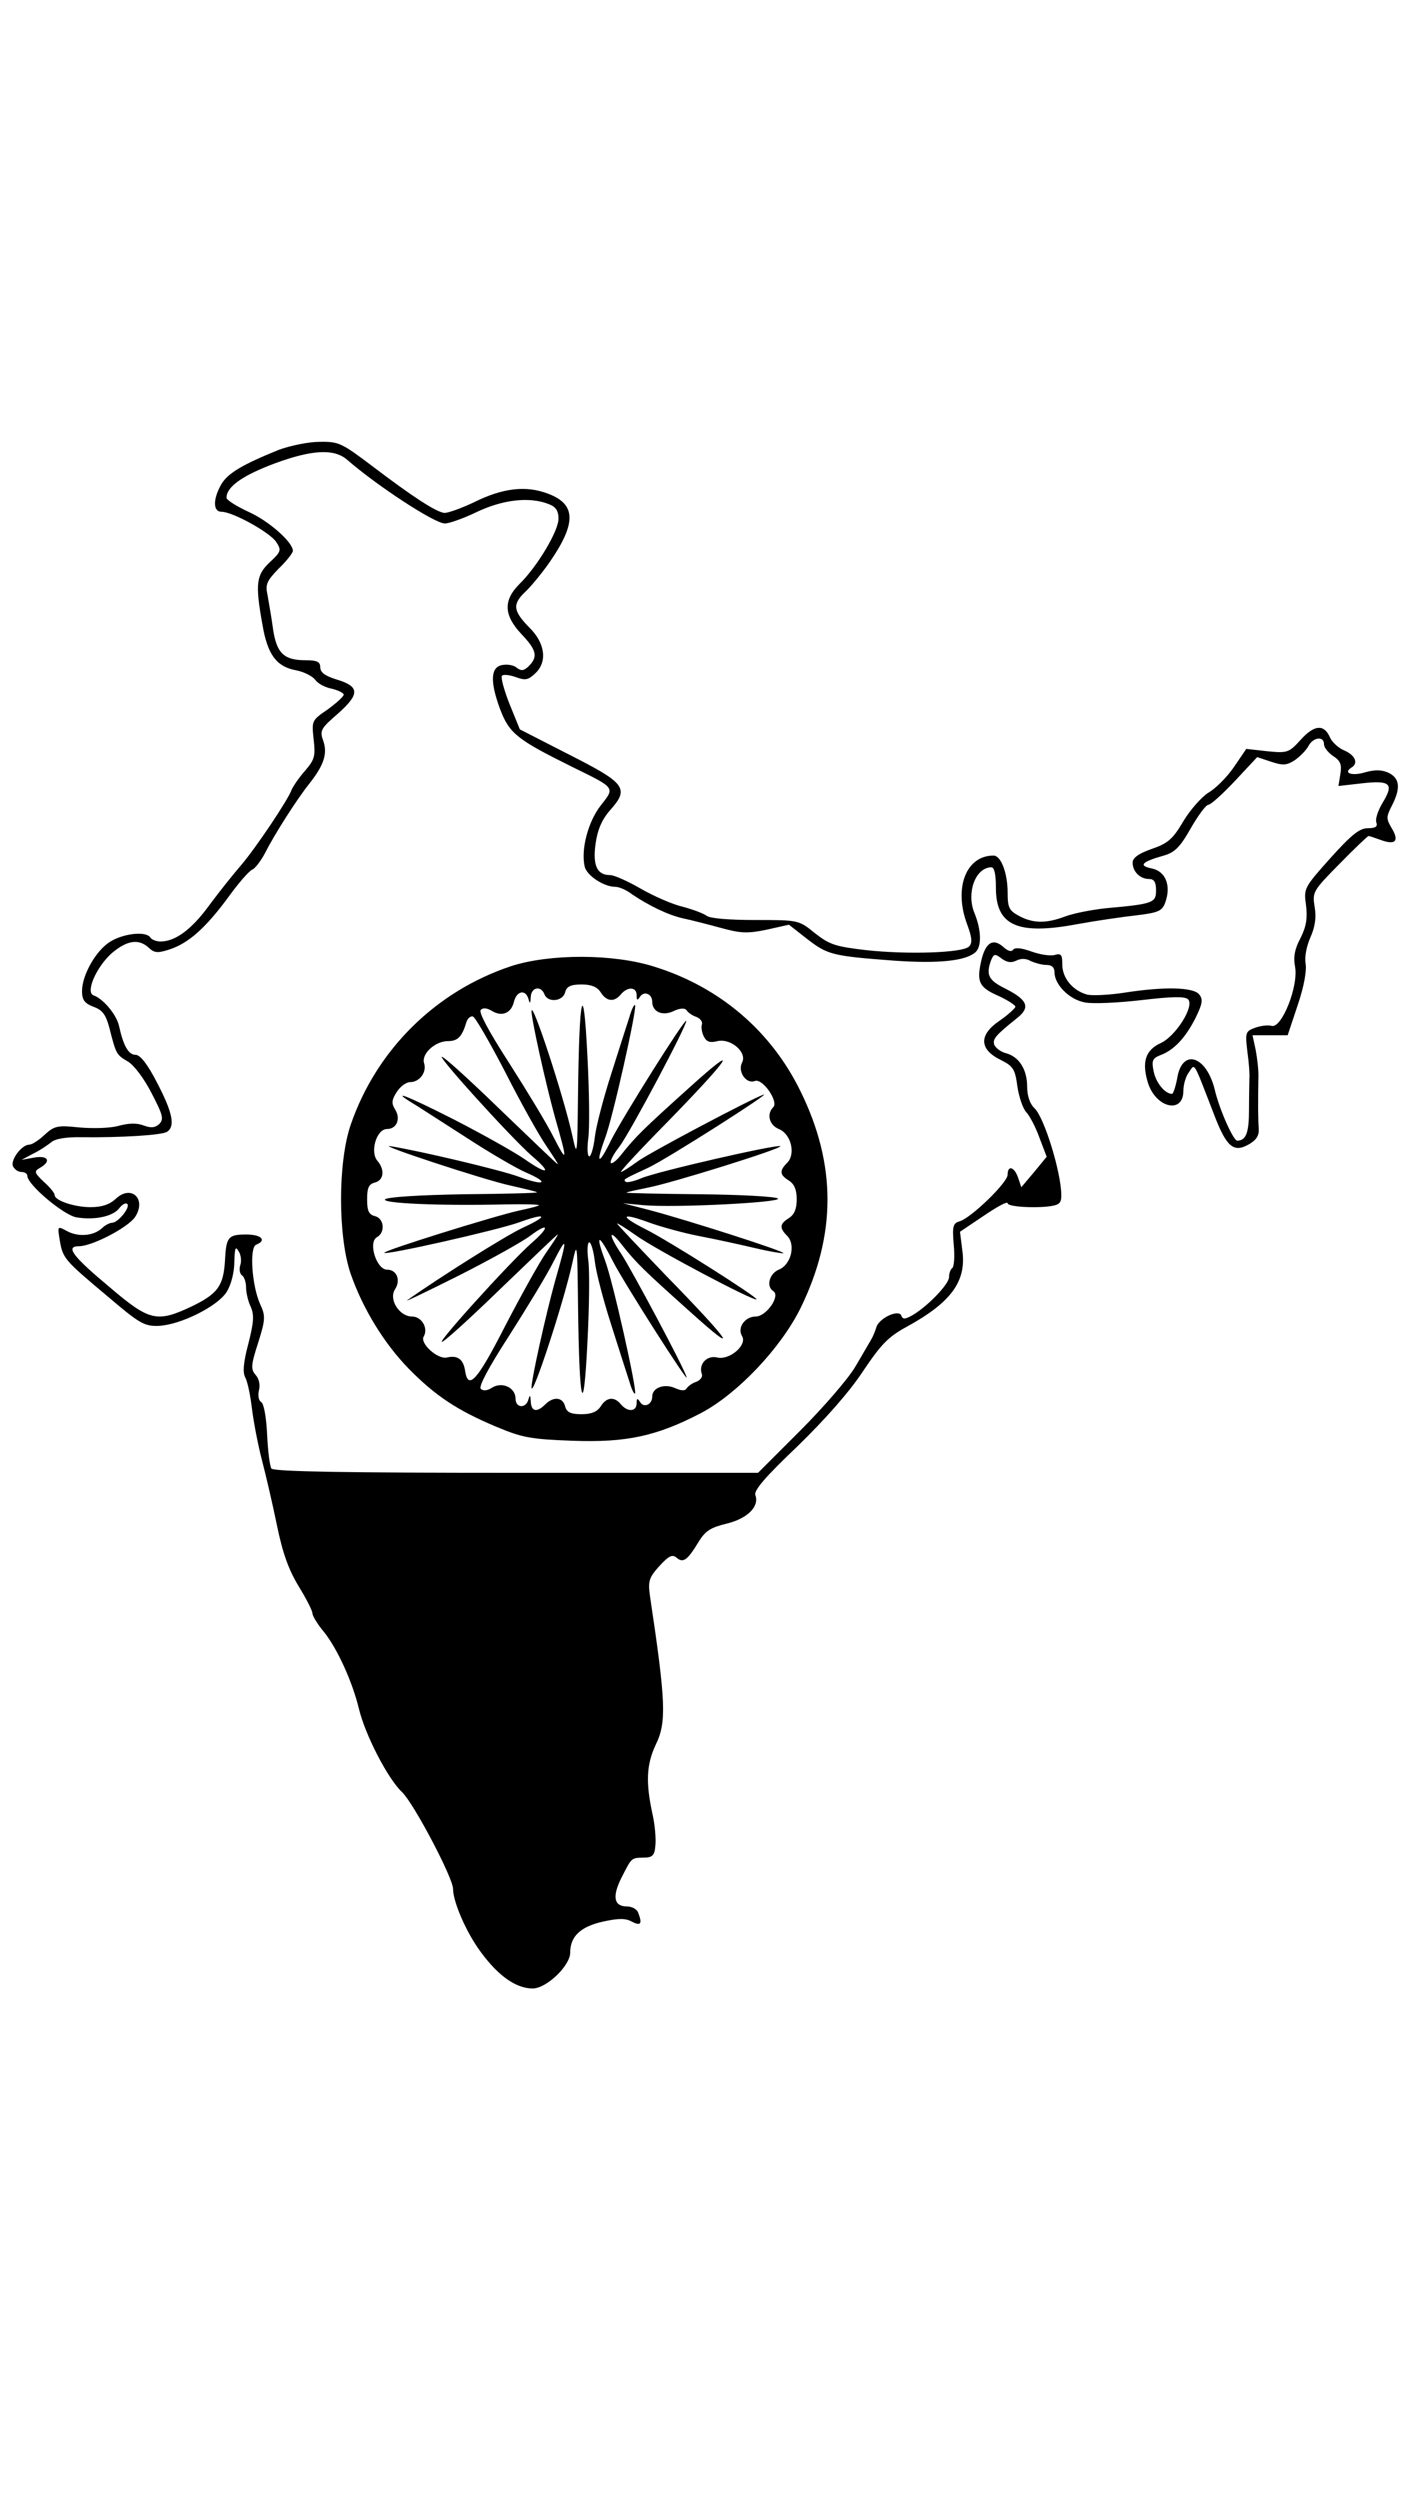 <?xml version="1.0" encoding="UTF-8" standalone="no"?> <svg xmlns="http://www.w3.org/2000/svg" version="1.0" width="360pt" height="640pt" viewBox="0 0 360 640" preserveAspectRatio="xMidYMid meet"><g transform="translate(0,640) scale(0.1,-0.1)" fill="#000000" stroke="none"><path d="M715 5249 c-94 -38 -131 -60 -148 -88 -22 -38 -22 -71 0 -71 29 0 124 -53 140 -77 14 -21 13 -25 -16 -52 -35 -33 -38 -55 -19 -160 13 -77 36 -108 87 -117 20 -4 41 -15 48 -24 7 -10 26 -20 43 -23 16 -4 30 -11 30 -15 0 -5 -19 -22 -41 -38 -41 -28 -41 -29 -36 -76 5 -43 3 -52 -22 -81 -15 -17 -30 -39 -34 -48 -9 -26 -93 -151 -130 -194 -19 -22 -56 -68 -81 -102 -45 -62 -87 -93 -125 -93 -11 0 -23 5 -26 10 -10 17 -68 11 -102 -10 -37 -22 -73 -86 -73 -127 0 -22 6 -31 29 -40 23 -8 32 -20 41 -54 17 -67 18 -69 47 -86 16 -9 42 -44 61 -81 29 -56 32 -66 20 -79 -11 -10 -21 -11 -40 -4 -18 7 -39 6 -65 -1 -21 -6 -65 -7 -100 -4 -56 6 -64 4 -89 -19 -15 -14 -32 -25 -39 -25 -19 0 -48 -38 -42 -55 4 -8 13 -15 22 -15 8 0 15 -4 15 -10 0 -22 91 -99 125 -106 47 -8 95 2 111 24 7 9 16 14 20 10 8 -9 -24 -48 -39 -48 -6 0 -18 -6 -26 -14 -22 -20 -61 -23 -90 -7 -24 13 -24 13 -18 -24 8 -46 11 -50 122 -143 81 -69 94 -77 130 -76 56 2 153 50 176 88 11 18 19 50 19 76 1 36 3 41 11 27 6 -9 8 -26 4 -36 -3 -11 -1 -22 5 -26 5 -3 10 -17 10 -30 0 -13 5 -36 12 -50 9 -21 8 -39 -6 -94 -13 -49 -15 -74 -8 -87 6 -11 13 -46 17 -79 4 -33 15 -91 25 -130 10 -38 28 -115 39 -169 15 -73 30 -114 56 -157 19 -31 35 -62 35 -69 0 -6 13 -28 30 -48 34 -43 72 -126 89 -196 16 -67 74 -179 110 -213 30 -28 131 -220 131 -248 0 -34 35 -114 72 -163 45 -61 90 -92 132 -92 35 0 96 58 96 92 0 41 26 66 83 79 41 9 59 9 75 0 23 -12 27 -5 16 23 -3 9 -16 16 -29 16 -33 0 -38 25 -14 73 27 53 25 51 57 52 22 0 28 5 30 30 2 17 -1 53 -7 80 -18 82 -16 128 8 179 28 57 26 109 -15 382 -5 37 -2 46 24 75 24 26 33 31 44 22 17 -15 28 -7 56 39 18 30 32 38 73 48 53 13 84 44 73 73 -4 12 26 47 107 124 71 69 133 139 168 192 47 70 65 89 113 115 113 62 153 116 142 195 l-6 48 61 41 c34 23 61 38 61 32 0 -11 98 -14 125 -4 13 5 15 15 10 53 -10 69 -45 174 -66 194 -12 11 -19 32 -19 55 0 45 -21 77 -54 86 -13 3 -26 13 -30 21 -5 15 2 24 57 68 36 28 29 47 -28 76 -45 22 -51 36 -37 74 7 16 10 16 27 3 14 -10 25 -11 37 -5 12 6 25 6 37 -1 11 -5 29 -10 40 -10 14 0 21 -6 21 -19 0 -31 38 -70 78 -77 20 -4 85 -1 145 6 76 9 111 10 119 2 17 -17 -31 -94 -70 -112 -39 -18 -49 -48 -33 -101 20 -65 91 -82 91 -21 0 15 6 37 14 47 16 23 10 33 63 -104 33 -87 51 -103 91 -80 19 11 26 22 25 40 -2 24 -2 66 -1 129 1 19 -3 52 -7 73 l-8 37 45 0 45 0 26 78 c16 47 23 88 20 105 -3 17 2 44 12 67 12 27 16 51 11 79 -6 38 -4 41 64 110 38 39 72 71 74 71 3 0 17 -5 31 -10 38 -14 48 -3 29 29 -15 25 -15 30 0 59 23 45 20 70 -9 84 -18 8 -35 8 -60 1 -33 -10 -57 -2 -35 12 19 11 10 32 -18 44 -15 6 -32 22 -37 34 -15 34 -40 32 -75 -7 -30 -33 -34 -34 -85 -29 l-54 6 -32 -47 c-18 -26 -47 -55 -65 -65 -17 -11 -46 -43 -64 -73 -27 -46 -40 -57 -81 -71 -34 -12 -49 -23 -49 -35 0 -23 19 -42 42 -42 13 0 18 -8 18 -29 0 -32 -7 -35 -130 -46 -36 -4 -82 -13 -103 -21 -48 -18 -81 -18 -117 1 -26 14 -30 21 -30 60 0 50 -17 95 -36 95 -71 0 -103 -84 -67 -178 12 -33 13 -46 4 -55 -16 -16 -156 -21 -264 -9 -78 9 -93 14 -130 43 -42 34 -42 34 -153 34 -66 0 -117 4 -125 11 -8 6 -35 16 -61 23 -26 6 -74 27 -107 46 -33 19 -68 35 -79 35 -33 0 -45 24 -37 81 5 35 16 61 37 85 50 56 40 69 -104 142 l-127 65 -26 64 c-14 35 -23 68 -20 73 3 4 18 3 35 -3 24 -9 32 -8 49 8 33 29 28 78 -14 119 -42 43 -44 60 -7 94 15 15 42 48 60 74 68 99 67 147 -4 174 -57 22 -117 15 -191 -22 -32 -15 -65 -27 -75 -27 -21 2 -81 41 -185 120 -78 59 -86 63 -135 62 -29 0 -75 -10 -103 -20z m174 -26 c77 -67 224 -163 250 -163 11 0 48 13 83 30 66 31 133 39 182 20 19 -7 26 -17 26 -38 0 -31 -54 -122 -100 -167 -42 -42 -40 -80 5 -128 39 -41 43 -58 19 -82 -12 -12 -19 -13 -30 -5 -7 7 -23 10 -36 8 -32 -4 -34 -41 -8 -112 24 -64 44 -79 185 -149 112 -55 110 -52 73 -99 -32 -41 -51 -112 -41 -156 5 -23 49 -52 78 -52 10 0 29 -8 43 -19 43 -29 94 -54 132 -62 19 -4 62 -15 95 -24 51 -14 68 -15 117 -5 l58 13 46 -36 c53 -41 64 -44 223 -56 113 -8 182 -1 208 21 17 14 16 57 -2 101 -21 51 2 116 43 117 8 0 12 -17 12 -53 0 -96 55 -121 206 -93 49 9 118 19 154 23 57 7 66 11 74 34 15 43 0 79 -35 86 -35 7 -26 17 31 33 28 8 42 22 69 70 19 33 39 60 45 60 6 0 36 27 68 61 l57 61 36 -12 c30 -10 40 -9 60 4 13 9 29 25 35 36 12 23 40 27 40 5 0 -8 10 -21 23 -30 19 -12 23 -22 19 -46 l-5 -31 61 7 c72 8 82 -1 52 -50 -12 -20 -19 -42 -16 -50 4 -11 -2 -15 -22 -15 -21 0 -42 -17 -96 -77 -67 -75 -68 -77 -62 -120 4 -33 1 -54 -14 -84 -15 -28 -19 -49 -14 -74 9 -49 -34 -158 -60 -151 -10 3 -29 0 -43 -5 -24 -9 -25 -12 -19 -62 4 -28 6 -59 5 -67 0 -8 -1 -44 -1 -80 0 -59 -7 -79 -30 -80 -10 0 -46 80 -58 132 -22 87 -84 105 -96 27 -4 -21 -10 -39 -13 -39 -18 0 -41 28 -47 57 -6 28 -3 34 17 42 35 13 64 44 90 95 18 37 20 48 9 61 -15 18 -89 20 -191 4 -39 -6 -82 -8 -95 -5 -37 10 -64 42 -64 77 0 25 -3 29 -18 25 -10 -4 -37 0 -60 8 -27 10 -44 11 -48 5 -4 -6 -13 -4 -25 7 -26 23 -45 12 -56 -33 -13 -56 -7 -70 43 -92 24 -11 44 -24 44 -28 -1 -4 -19 -21 -41 -36 -53 -36 -52 -73 3 -100 32 -16 37 -23 43 -68 4 -27 14 -56 22 -65 8 -8 24 -37 34 -65 l19 -50 -32 -39 -33 -39 -8 24 c-10 29 -27 33 -27 8 0 -20 -92 -109 -122 -119 -18 -5 -20 -12 -16 -60 3 -30 1 -57 -4 -60 -4 -3 -8 -13 -8 -23 0 -19 -60 -80 -98 -100 -15 -8 -21 -8 -24 1 -6 18 -57 -6 -64 -29 -3 -10 -9 -25 -14 -33 -5 -8 -23 -40 -41 -70 -18 -30 -81 -103 -140 -162 l-108 -108 -620 0 c-427 0 -622 3 -626 11 -4 5 -9 44 -11 86 -2 44 -8 79 -15 84 -7 4 -9 17 -6 30 4 14 0 30 -8 39 -13 15 -13 24 6 83 19 60 19 69 5 99 -21 47 -28 145 -10 152 28 11 13 26 -25 26 -47 0 -52 -6 -55 -68 -4 -64 -19 -84 -85 -116 -89 -42 -108 -38 -210 49 -96 80 -114 105 -79 105 34 0 126 48 144 75 30 46 -10 84 -50 46 -15 -14 -35 -21 -64 -21 -42 0 -92 17 -92 31 0 5 -12 20 -28 34 -25 24 -25 27 -9 36 29 17 20 32 -15 26 l-33 -6 30 16 c17 8 37 22 46 29 10 9 38 14 80 13 98 -1 203 5 217 14 21 14 14 49 -25 124 -25 49 -44 73 -56 73 -18 0 -31 23 -42 73 -6 29 -40 70 -65 79 -22 7 6 72 46 108 39 33 69 38 95 14 15 -14 23 -14 54 -4 48 16 92 55 150 134 26 36 53 67 61 70 7 3 22 22 33 43 23 46 81 137 113 177 37 47 47 76 36 109 -10 27 -7 32 38 71 56 50 55 69 -5 87 -29 9 -41 18 -41 31 0 14 -8 18 -38 18 -55 0 -74 18 -83 81 -4 30 -11 68 -14 86 -6 27 -2 36 29 68 20 19 36 40 36 45 0 22 -62 77 -114 100 -30 14 -56 30 -56 36 0 28 41 57 124 88 95 35 152 38 185 9z"></path><path d="M1309 3927 c-193 -64 -345 -214 -411 -406 -33 -96 -33 -286 0 -382 31 -89 86 -179 150 -244 67 -68 123 -105 220 -146 69 -29 89 -33 199 -37 137 -5 215 12 328 71 93 49 203 165 254 267 93 189 93 370 0 558 -75 153 -206 265 -372 317 -105 34 -269 34 -368 2z m229 -67 c15 -24 35 -26 52 -5 17 20 40 19 40 -2 0 -14 2 -15 9 -4 10 15 31 7 31 -13 0 -26 26 -38 55 -24 17 8 29 8 33 2 4 -6 15 -14 25 -17 10 -4 17 -13 14 -20 -2 -6 0 -20 5 -30 7 -14 16 -17 35 -12 34 8 77 -29 63 -55 -12 -23 11 -56 33 -47 20 7 61 -53 47 -67 -18 -18 -10 -46 14 -56 31 -12 44 -63 22 -86 -21 -21 -20 -31 4 -46 14 -9 20 -24 20 -48 0 -24 -6 -39 -20 -48 -24 -15 -25 -25 -4 -46 22 -23 9 -74 -22 -86 -24 -10 -33 -43 -14 -55 19 -12 -18 -65 -45 -65 -28 0 -48 -29 -35 -50 14 -23 -32 -62 -63 -55 -27 7 -49 -17 -40 -42 3 -7 -4 -16 -14 -20 -10 -3 -21 -11 -25 -17 -4 -7 -14 -6 -30 1 -27 12 -58 1 -58 -22 0 -20 -21 -30 -31 -14 -7 11 -9 10 -9 -3 0 -22 -23 -23 -40 -3 -17 21 -37 19 -52 -5 -9 -14 -24 -20 -49 -20 -28 0 -38 5 -42 20 -6 24 -30 26 -51 5 -21 -21 -36 -19 -37 8 -1 16 -2 18 -6 5 -6 -24 -33 -23 -33 2 0 28 -34 44 -60 28 -12 -8 -23 -9 -29 -3 -6 6 21 56 72 135 44 69 96 154 114 190 36 70 37 65 4 -50 -25 -91 -61 -254 -60 -272 1 -29 81 214 104 317 13 59 13 58 15 -105 3 -256 14 -302 24 -97 5 93 6 188 2 213 -3 24 -2 44 3 44 4 0 11 -22 14 -49 3 -27 22 -100 42 -162 20 -63 41 -129 47 -147 5 -18 12 -32 14 -29 6 6 -57 289 -77 341 -26 70 -16 69 20 -2 28 -55 197 -320 189 -297 -8 27 -141 275 -167 315 -34 50 -33 68 1 24 37 -47 58 -67 173 -170 134 -121 109 -82 -59 90 -69 72 -126 132 -126 134 0 2 21 -11 48 -30 48 -35 303 -170 309 -164 5 4 -223 149 -285 180 -67 34 -62 43 9 17 30 -11 88 -27 129 -35 42 -8 106 -22 144 -31 38 -9 70 -14 72 -13 4 5 -247 85 -341 110 l-70 18 53 -5 c82 -7 354 7 344 17 -5 5 -95 10 -200 11 -104 1 -189 3 -188 4 1 2 26 7 55 13 59 11 344 100 339 106 -6 6 -317 -65 -356 -82 -19 -8 -37 -12 -40 -9 -6 6 -9 5 58 36 49 23 320 196 295 187 -30 -10 -295 -150 -324 -172 -19 -14 -38 -26 -41 -26 -4 0 49 57 117 126 164 168 193 212 58 90 -119 -107 -138 -126 -173 -170 -12 -16 -25 -26 -28 -23 -3 3 6 22 22 42 28 37 176 316 171 322 -5 4 -161 -244 -192 -305 -32 -66 -41 -64 -16 4 20 52 83 335 77 341 -2 3 -9 -11 -14 -29 -6 -18 -27 -84 -47 -147 -20 -62 -39 -135 -42 -162 -3 -27 -10 -49 -14 -49 -5 0 -6 20 -3 44 4 25 3 120 -2 213 -10 205 -21 159 -24 -97 -2 -163 -2 -164 -15 -105 -23 103 -103 346 -104 317 -1 -18 35 -181 60 -272 33 -115 32 -120 -4 -50 -18 36 -70 121 -114 190 -51 79 -78 129 -72 135 6 6 16 5 29 -3 25 -15 49 -6 56 24 7 28 30 32 37 7 4 -14 5 -12 6 5 1 25 26 30 35 7 8 -22 47 -19 53 5 4 15 14 20 42 20 25 0 40 -6 49 -20z m-244 -205 c39 -77 86 -161 104 -187 18 -27 32 -48 30 -48 -2 0 -61 57 -133 126 -71 69 -143 136 -160 147 -35 25 170 -202 227 -252 53 -45 41 -50 -19 -8 -26 18 -108 64 -180 101 -130 66 -170 80 -95 35 20 -13 81 -52 134 -86 54 -35 119 -73 144 -84 63 -27 49 -36 -18 -11 -46 17 -253 66 -328 78 -43 7 242 -87 308 -101 35 -8 65 -15 67 -17 2 -2 -83 -4 -188 -5 -113 -2 -195 -7 -201 -13 -10 -10 135 -17 307 -13 48 1 87 0 87 -2 0 -2 -24 -8 -52 -14 -63 -14 -349 -103 -344 -108 6 -6 289 58 345 78 71 26 77 17 9 -14 -43 -20 -210 -125 -295 -185 -10 -7 50 22 132 63 83 42 165 88 183 102 48 36 50 22 4 -18 -57 -50 -262 -277 -227 -252 17 11 89 78 160 147 72 69 131 126 133 126 2 0 -12 -21 -30 -47 -18 -26 -65 -111 -105 -188 -70 -137 -94 -165 -102 -115 -4 30 -19 42 -47 35 -24 -5 -70 37 -59 54 12 21 -5 51 -30 51 -32 0 -60 43 -44 69 16 24 5 51 -20 51 -27 0 -49 70 -26 83 22 12 19 48 -5 54 -16 4 -20 14 -20 43 0 29 4 39 20 43 23 6 26 33 6 56 -19 23 -2 81 25 81 25 0 36 27 20 51 -9 15 -8 24 5 44 9 14 24 25 34 25 24 0 43 25 36 48 -8 24 28 57 61 57 25 0 36 11 47 48 3 10 11 17 17 15 6 -2 43 -66 83 -143z"></path></g></svg> 